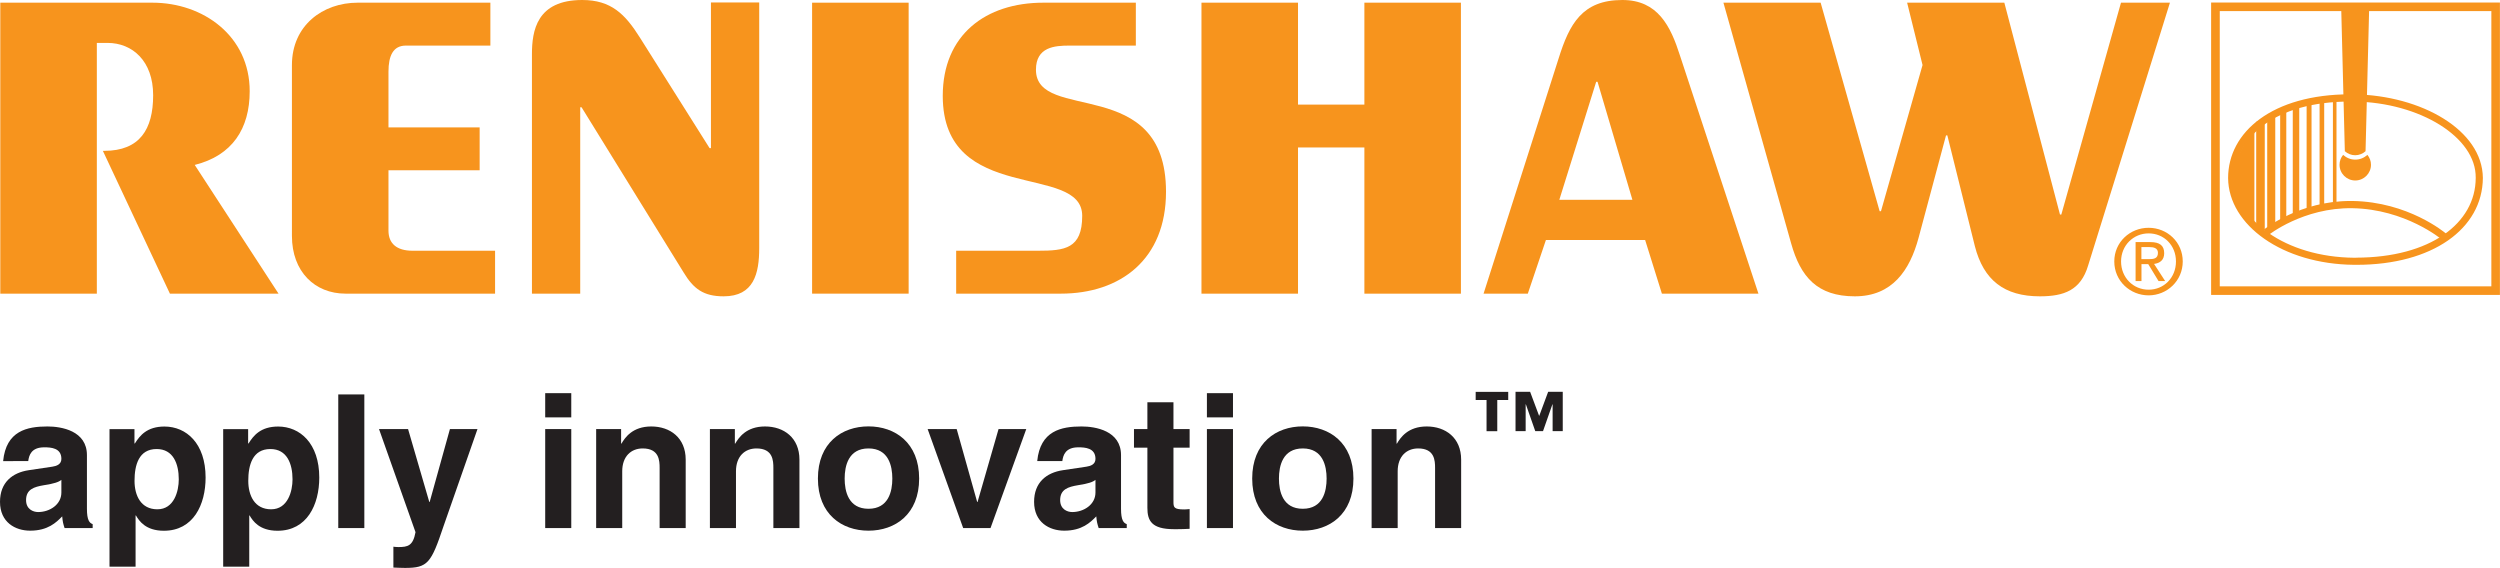 <?xml version="1.0" encoding="UTF-8"?> <svg xmlns="http://www.w3.org/2000/svg" id="Layer_2" viewBox="0 0 335.61 76.24"><defs><style>.cls-1{fill:#231f20;}.cls-2{fill:#f7941d;}</style></defs><g id="Layer_1-2"><path class="cls-1" d="M11.67,68.29c0,1.57.35,1.92.77,2.07v.53h-3.77c-.2-.62-.25-.82-.32-1.57-.8.82-1.92,1.92-4.3,1.92-2,0-4.05-1.12-4.05-3.87,0-2.6,1.65-3.92,3.87-4.25l3.15-.47c.55-.08,1.22-.3,1.22-1.05,0-1.47-1.4-1.55-2.3-1.55-1.75,0-2.05,1.08-2.15,1.85H.42c.4-4.07,3.22-4.65,5.95-4.65,1.87,0,5.3.57,5.3,3.85v7.19ZM8.24,64.42c-.35.28-.92.5-2.37.72-1.3.22-2.37.55-2.37,2,0,1.22.95,1.6,1.62,1.6,1.55,0,3.12-1,3.12-2.62v-1.7Z"></path><path class="cls-1" d="M18.06,59.53h.05c.65-1.05,1.62-2.27,3.97-2.27,2.92,0,5.52,2.25,5.52,6.85,0,3.65-1.65,7.14-5.6,7.14-2.45,0-3.32-1.32-3.75-2.05h-.05v6.87h-3.5v-18.46h3.35v1.92ZM21.13,68.37c2.25,0,2.87-2.45,2.87-4.02,0-2.1-.75-4.07-2.97-4.07-2.4,0-2.97,2.15-2.97,4.27,0,1.97.85,3.82,3.07,3.82Z"></path><path class="cls-1" d="M33.32,59.53h.05c.65-1.05,1.62-2.27,3.97-2.27,2.92,0,5.52,2.25,5.52,6.85,0,3.65-1.65,7.14-5.6,7.14-2.45,0-3.32-1.32-3.75-2.05h-.05v6.87h-3.5v-18.46h3.35v1.92ZM36.4,68.37c2.25,0,2.87-2.45,2.87-4.02,0-2.1-.75-4.07-2.97-4.07-2.4,0-2.97,2.15-2.97,4.27,0,1.97.85,3.82,3.07,3.82Z"></path><path class="cls-1" d="M48.91,70.89h-3.5v-17.94h3.5v17.94Z"></path><path class="cls-1" d="M59.53,70.67c-1.65,4.92-2.1,5.57-5.15,5.57-.48,0-1.07-.03-1.57-.05v-2.8c.15.02.37.05.67.05,1.27,0,1.97-.17,2.3-2l-4.9-13.84h3.9l2.85,9.79h.05l2.72-9.79h3.7l-4.57,13.07Z"></path><path class="cls-1" d="M76.69,56.03h-3.5v-3.25h3.5v3.25ZM76.69,57.6v13.29h-3.5v-13.29h3.5Z"></path><path class="cls-1" d="M92.05,70.89h-3.5v-8.07c0-.97-.05-2.62-2.27-2.62-1.55,0-2.75,1.05-2.75,3.07v7.62h-3.5v-13.29h3.35v1.95h.05c.47-.8,1.47-2.3,4-2.3s4.62,1.52,4.62,4.45v9.19Z"></path><path class="cls-1" d="M107.32,70.89h-3.5v-8.07c0-.97-.05-2.62-2.27-2.62-1.55,0-2.75,1.05-2.75,3.07v7.62h-3.5v-13.29h3.35v1.95h.05c.47-.8,1.47-2.3,4-2.3s4.62,1.52,4.62,4.45v9.19Z"></path><path class="cls-1" d="M116.59,71.24c-3.57,0-6.79-2.2-6.79-7s3.22-7,6.79-7,6.8,2.2,6.8,7-3.22,7-6.8,7ZM116.59,60.2c-2.7,0-3.2,2.35-3.2,4.05s.5,4.05,3.2,4.05,3.2-2.35,3.2-4.05-.5-4.05-3.2-4.05Z"></path><path class="cls-1" d="M132.97,70.89h-3.67l-4.77-13.29h3.9l2.75,9.79h.05l2.82-9.79h3.72l-4.8,13.29Z"></path><path class="cls-1" d="M150.49,68.29c0,1.57.35,1.92.77,2.07v.53h-3.77c-.2-.62-.25-.82-.32-1.57-.8.82-1.92,1.92-4.3,1.92-2,0-4.05-1.12-4.05-3.87,0-2.6,1.65-3.92,3.87-4.25l3.15-.47c.55-.08,1.22-.3,1.22-1.05,0-1.47-1.4-1.55-2.3-1.55-1.75,0-2.05,1.08-2.15,1.85h-3.37c.4-4.07,3.22-4.65,5.95-4.65,1.87,0,5.3.57,5.3,3.85v7.19ZM147.06,64.42c-.35.28-.92.5-2.37.72-1.3.22-2.37.55-2.37,2,0,1.22.95,1.6,1.62,1.6,1.55,0,3.12-1,3.12-2.62v-1.7Z"></path><path class="cls-1" d="M157.53,57.6h2.17v2.5h-2.17v7.22c0,.77.03,1.07,1.45,1.07.23,0,.48-.03.72-.05v2.65c-.55.03-1.1.05-1.65.05h-.45c-3.02,0-3.57-1.15-3.57-2.87v-8.07h-1.8v-2.5h1.8v-3.6h3.5v3.6Z"></path><path class="cls-1" d="M165.52,56.03h-3.5v-3.25h3.5v3.25ZM165.52,57.6v13.29h-3.5v-13.29h3.5Z"></path><path class="cls-1" d="M174.89,71.24c-3.57,0-6.79-2.2-6.79-7s3.22-7,6.79-7,6.8,2.2,6.8,7-3.22,7-6.8,7ZM174.89,60.2c-2.7,0-3.2,2.35-3.2,4.05s.5,4.05,3.2,4.05,3.2-2.35,3.2-4.05-.5-4.05-3.2-4.05Z"></path><path class="cls-1" d="M196.15,70.89h-3.5v-8.07c0-.97-.05-2.62-2.27-2.62-1.55,0-2.75,1.05-2.75,3.07v7.62h-3.5v-13.29h3.35v1.95h.05c.47-.8,1.47-2.3,4-2.3s4.62,1.52,4.62,4.45v9.19Z"></path><path class="cls-2" d="M.04.36h20.43c6.84,0,13.05,4.5,13.05,11.88,0,5.04-2.34,8.64-7.38,9.9l11.25,17.28h-14.58l-9-19.17h.18c4.77,0,6.57-2.88,6.57-7.47s-2.79-7.02-6.12-7.02h-1.44v33.66H.04V.36Z"></path><path class="cls-2" d="M64.39,22.86h-12.24v8.1c0,1.71,1.08,2.7,3.24,2.7h11.07v5.76h-20.07c-4.14,0-7.2-2.97-7.2-7.74V8.73c0-5.31,4.14-8.37,8.82-8.37h17.82v5.76h-11.34c-1.71,0-2.34,1.35-2.34,3.51v7.47h12.24v5.76Z"></path><path class="cls-2" d="M101.92,33.3c0,3.42-.72,6.48-4.77,6.48-2.7,0-4.05-.99-5.4-3.24l-13.68-22.14h-.18v25.02h-6.48V7.29c0-3.15.63-7.29,6.75-7.29,3.87,0,5.76,1.89,7.74,5.04l9.36,14.85h.18V.33h6.48v32.97Z"></path><path class="cls-2" d="M109.02.36h12.96v39.06h-12.96V.36Z"></path><path class="cls-2" d="M143.57,6.12c-1.98,0-4.5.18-4.5,3.24,0,7.2,17.46.54,17.46,16.38,0,9.09-6.12,13.68-14.13,13.68h-14.04v-5.76h10.98c3.6,0,5.94-.27,5.94-4.68,0-7.2-18.72-1.35-18.72-16.11,0-8.19,5.76-12.51,13.5-12.51h12.42v5.76h-8.91Z"></path><path class="cls-2" d="M161.29,39.42V.36h12.96v13.68h8.91V.36h12.96v39.06h-12.96v-19.62h-8.91v19.62h-12.96Z"></path><path class="cls-2" d="M199.16,39.42l10.08-31.59c1.44-4.59,3.15-7.83,8.55-7.83,4.77,0,6.48,3.51,7.74,7.47l10.53,31.95h-12.96l-2.25-7.2h-13.32l-2.43,7.2h-5.94ZM209.33,26.82h9.81l-4.68-15.84h-.18l-4.95,15.84Z"></path><path class="cls-2" d="M244.41.36l7.92,27.99h.18l5.58-19.62-2.07-8.37h13.05l7.47,28.44h.18L284.73.36h6.57l-10.98,35.28c-.99,3.33-3.24,4.14-6.48,4.14-4.77,0-7.56-2.16-8.73-6.75l-3.69-14.85h-.18l-3.69,13.77c-1.17,4.32-3.51,7.83-8.55,7.83s-7.29-2.61-8.55-7.11L231.36.36h13.05Z"></path><path class="cls-2" d="M283.83,35.1c0-2.6,2.11-4.52,4.61-4.52s4.58,1.92,4.58,4.52-2.11,4.55-4.58,4.55-4.61-1.92-4.61-4.55ZM288.44,38.89c2.05,0,3.67-1.61,3.67-3.79s-1.62-3.77-3.67-3.77-3.7,1.62-3.7,3.77,1.62,3.79,3.7,3.79ZM287.48,37.73h-.79v-5.23h1.99c1.24,0,1.85.46,1.85,1.49,0,.94-.59,1.34-1.36,1.44l1.49,2.3h-.89l-1.38-2.27h-.91v2.27ZM288.42,34.79c.67,0,1.27-.05,1.27-.85,0-.65-.59-.77-1.14-.77h-1.08v1.62h.95Z"></path><path class="cls-2" d="M296.83,39.59V.34h38.77v39.25h-38.77ZM335.03,39.01v-.58.58h0ZM297.99,38.44h36.46V1.49h-36.46v36.95h0Z"></path><path class="cls-2" d="M316.31,35.55c-.1,0-.19,0-.29,0h0v-.48s0,.48,0,.48c-9.57-.09-16.86-5.3-16.91-11.65h0c0-6.2,5.96-11.23,16.37-11.24h0c.18,0,.36,0,.55,0h0c9.06.16,17.2,4.81,17.28,11.2h0v.04h0c-.05,6.82-6.79,11.65-16.94,11.65h-.06ZM316.31,34.59c9.94-.02,16.02-4.61,16.04-10.69h0s0,0,0-.03h0c.08-5.45-7.52-10.12-16.33-10.24h0c-.18,0-.36,0-.53,0h0c-10.16.02-15.39,4.79-15.41,10.28h0c-.04,5.51,6.67,10.61,15.95,10.69h0c.09,0,.19,0,.28,0h0Z"></path><path class="cls-2" d="M327.74,32.11s-4.84-4.04-11.95-4.16c-6.61-.1-11.24,3.59-11.29,3.63l-.6-.75c.2-.16,4.87-3.85,11.61-3.85.1,0,.2,0,.3,0,7.47.12,12.35,4.21,12.56,4.38l-.62.73Z"></path><polygon class="cls-2" points="313.18 27.29 313.18 13.46 313.66 13.46 313.66 27.29 313.18 27.29 313.18 27.29"></polygon><polygon class="cls-2" points="309.65 28.24 309.65 13.78 310.31 13.78 310.31 28.24 309.65 28.24 309.65 28.24"></polygon><polygon class="cls-2" points="307.79 28.78 307.79 14.41 308.66 14.41 308.66 28.78 307.79 28.78 307.79 28.78"></polygon><polygon class="cls-2" points="304.36 30.82 304.36 15.49 305.44 15.49 305.44 30.82 304.36 30.82 304.36 30.82"></polygon><polygon class="cls-2" points="311.39 27.59 311.39 13.65 312.01 13.65 312.01 27.59 311.39 27.59 311.39 27.59"></polygon><path class="cls-2" d="M302.55,17.67s-5.95,6,.09,12.38v-12.56"></path><path class="cls-2" d="M316.18,21.43c-.63,0-1.2-.25-1.63-.64-.3.36-.48.82-.48,1.33,0,1.17.95,2.11,2.11,2.11s2.11-.95,2.11-2.11c0-.51-.18-.96-.48-1.33-.43.39-1,.64-1.63.64Z"></path><path class="cls-2" d="M318.05,1.35h-3.75l.48,18.95c.37.33.86.54,1.39.54s1.02-.21,1.39-.54l.48-18.95Z"></path><polygon class="cls-2" points="302.88 30.9 302.88 16.35 304.03 16.35 304.03 30.9 302.88 30.9 302.88 30.9"></polygon><polygon class="cls-2" points="306.1 29.81 306.1 14.67 306.92 14.67 306.92 29.81 306.1 29.81 306.1 29.81"></polygon><path class="cls-1" d="M202.47,53.7h-1.47v4.19h-1.44v-4.19h-1.46v-1.09h4.37v1.09ZM206.64,55.81l1.19-3.21h1.96v5.28h-1.36v-3.6h-.03l-1.26,3.6h-1.04l-1.26-3.6h-.03v3.6h-1.36v-5.28h1.96l1.2,3.21Z"></path></g></svg> 